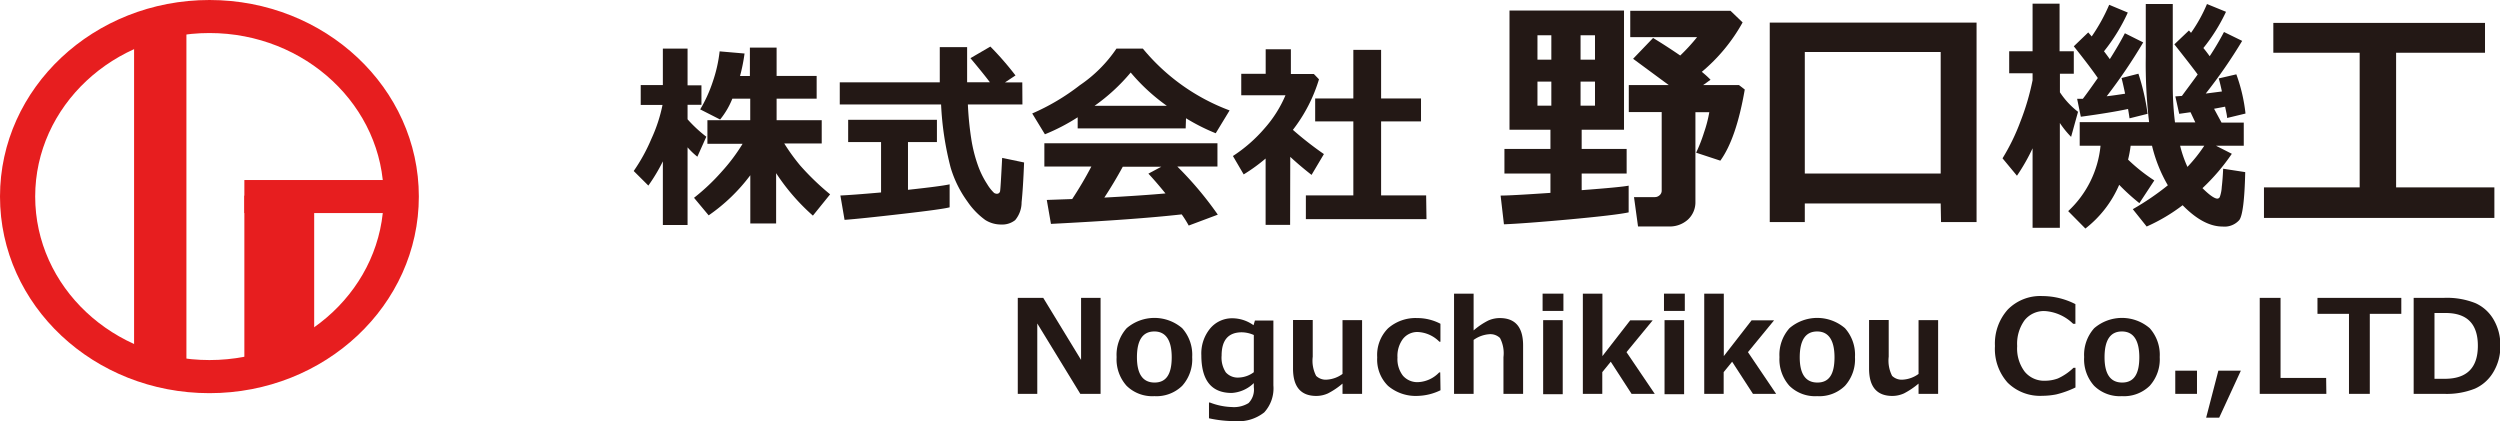 <svg xmlns="http://www.w3.org/2000/svg" viewBox="0 0 360.22 60.68"><defs><style>.a{fill:#231815;}.b,.c{fill:#e71e1f;}.b{fill-rule:evenodd;}</style></defs><path class="a" d="M95.51,23.25a25.56,25.56,0,0,1-2.09,3.49l-2.11-2.1A25.38,25.38,0,0,0,93.86,20a21.91,21.91,0,0,0,1.6-4.88H92.32V12.26h3.19V7h3.56v5.3h2V15.1h-2v2.09a19.43,19.43,0,0,0,2.7,2.51l-1.29,2.88a10.55,10.55,0,0,1-1.41-1.35V32.42H95.51Zm12.6,2a25.68,25.68,0,0,1-6,5.78L100,28.5a29.87,29.87,0,0,0,4-3.78,26.2,26.2,0,0,0,3-4h-5.07V17.32h6.17v-3.1h-2.58a11.4,11.4,0,0,1-1.76,3l-2.87-1.46a19.88,19.88,0,0,0,1.8-3.95,20.27,20.27,0,0,0,1-4.41l3.59.31a25.4,25.4,0,0,1-.65,3.24h1.42V6.86h3.85v4.08h5.77v3.28h-5.77v3.1h6.5v3.35H113a28.5,28.5,0,0,0,2.3,3.18A37.13,37.13,0,0,0,119.61,28l-2.48,3.07a30.26,30.26,0,0,1-5.3-6.12v7.25h-3.72Z"/><path class="a" d="M147.32,15.05h-7.86a45.14,45.14,0,0,0,.48,4.91,20.78,20.78,0,0,0,.94,3.79,12.63,12.63,0,0,0,1.36,2.78,6,6,0,0,0,1,1.27.86.86,0,0,0,.38.12.46.46,0,0,0,.49-.45c.05-.3.14-1.87.29-4.72l3.16.66q-.15,3.78-.36,5.73a4,4,0,0,1-.93,2.58,3,3,0,0,1-2,.63,4.24,4.24,0,0,1-2.3-.65,10.71,10.71,0,0,1-2.56-2.64,16.15,16.15,0,0,1-2.43-4.9,43.85,43.85,0,0,1-1.38-9.11H121V11.86h14.41c0-.47,0-1.14,0-2l0-3.07h3.94v5.06h3.28c-.63-.84-1.57-2-2.8-3.47l2.87-1.67a44,44,0,0,1,3.62,4.16l-1.51,1h2.49ZM136.83,26.56l0,3.31q-1,.28-6.85.95c-3.91.45-6.68.74-8.29.86l-.6-3.51q1.75-.08,5.86-.44V20.47h-4.74V17.26H135v3.21h-4.17v6.88Q135.57,26.84,136.83,26.56Z"/><path class="a" d="M170.84,18.5H155.28V16.9a28.68,28.68,0,0,1-4.72,2.45l-1.83-3a31.7,31.7,0,0,0,6.86-4.07A19.59,19.59,0,0,0,160.87,7h3.8a29.57,29.57,0,0,0,12.5,8.91l-2,3.29a28.66,28.66,0,0,1-4.28-2.16Zm-.57,12.39q-6.66.75-18.84,1.37l-.6-3.45,3.66-.13A54.05,54.05,0,0,0,157.25,24h-6.77V20.64h24.94V24h-5.78a50.12,50.12,0,0,1,5.83,6.93l-4.19,1.57A15.59,15.59,0,0,0,170.27,30.89ZM157.72,15.24h10.4a27.82,27.82,0,0,1-5.2-4.79A27.14,27.14,0,0,1,157.72,15.24Zm1.4,13.23q5.53-.3,8.81-.6-1.38-1.7-2.46-2.85l1.87-1h-5.56Q160.55,26.29,159.12,28.47Z"/><path class="a" d="M185.89,32.4h-3.53V22.84a25,25,0,0,1-3.16,2.29l-1.55-2.65a21.29,21.29,0,0,0,4.57-4,17.36,17.36,0,0,0,3-4.75h-6.37v-3.1h3.52V7.1H186v3.56h3.31l.74.77a22.53,22.53,0,0,1-3.76,7.28,49,49,0,0,0,4.47,3.49l-1.78,3c-1.13-.88-2.15-1.75-3.07-2.6Zm19.65-.83H188.16V28.15H195V17.49h-5.5v-3.3H195v-7h4v7h5.75v3.3h-5.75V28.15h6.49Z"/><path class="a" d="M234.67,30.6q-1.81.39-8.39,1c-4.38.4-7.58.64-9.58.72l-.48-4.14c1,0,3.37-.13,7.18-.39V25h-6.63V21.46h6.63V18.69h-5.9V1.52H234V18.69H227.9v2.77h6.48V25H227.9v2.4q5.7-.43,6.77-.65Zm-13.14-22h2V5.08h-2Zm2,3.16h-2v3.47h2Zm4.21-3.16h2.08V5.08h-2.08Zm2.08,3.16h-2.08v3.47h2.08Zm21.58,1.14q-1.22,7.07-3.52,10.25L244.39,22a21.57,21.57,0,0,0,1.14-2.91,18.65,18.65,0,0,0,.76-2.92h-2V29.07a3.4,3.4,0,0,1-1.07,2.56,3.9,3.9,0,0,1-2.79,1h-4.41l-.58-4.23h3a1,1,0,0,0,.69-.27.86.86,0,0,0,.3-.64V16.15h-4.74V12.26h5.76l-5.14-3.79,2.88-3Q240.18,6.68,242.1,8a27.29,27.29,0,0,0,2.43-2.65H234.9V1.56h14.45l1.74,1.67a25.09,25.09,0,0,1-5.88,7.12,13.88,13.88,0,0,1,1.26,1.14l-1.07.77h5.17Z"/><path class="a" d="M279.63,29.32H260.05V32H255V3.26h29.8V32h-5.12ZM260.05,25h19.58V7.49H260.05Z"/><path class="a" d="M292.87,21.37a28.38,28.38,0,0,1-2.25,3.95l-2.08-2.51a29.94,29.94,0,0,0,2.56-5.25,35.26,35.26,0,0,0,1.77-6v-1H289.5V7.39h3.37V.53h3.89V7.39h2.05v3.23h-2V13.3a11.61,11.61,0,0,0,2.61,2.81l-1,3.61a13.62,13.62,0,0,1-1.62-2l0,15.1h-3.93ZM307,21a16.57,16.57,0,0,1-.37,2,25.16,25.16,0,0,0,3.78,3l-2.15,3.27a29.81,29.81,0,0,1-2.91-2.64,15.93,15.93,0,0,1-4.87,6.3L298,30.42A14.79,14.79,0,0,0,302.66,21h-3v-3.4h10a71.17,71.17,0,0,1-.48-9.42c0-.7,0-1.43,0-2.18V.58h3.89l0,12a43.3,43.3,0,0,0,.32,5.06h2.93l-.69-1.47L314,16.4l-.56-2.51.95-.07c.73-1,1.49-2,2.27-3.09-.58-.8-1.7-2.24-3.36-4.34l2.1-2,.3.34A21.72,21.72,0,0,0,318,.58l2.74,1.12a25.59,25.59,0,0,1-3.26,5.22c.21.24.51.63.91,1.18a40.26,40.26,0,0,0,2.06-3.49l2.62,1.28a72,72,0,0,1-5.25,7.59l2.33-.3c-.19-.88-.34-1.5-.46-1.88l2.54-.59a24,24,0,0,1,1.32,5.65L320.9,17c0-.34-.14-.89-.29-1.63l-1.59.3,1.08,2h3.2V21l-4,0,2.28,1.16a29.46,29.46,0,0,1-4.23,4.95c1,1,1.74,1.51,2.15,1.51a.4.4,0,0,0,.35-.25,5.07,5.07,0,0,0,.28-1.43c.09-.77.16-1.65.2-2.63l3.18.49c-.09,4-.38,6.27-.85,6.9a2.84,2.84,0,0,1-2.43.94c-1.8,0-3.72-1-5.74-3.07a25.68,25.68,0,0,1-5.18,3.07l-2-2.5a38.15,38.15,0,0,0,5.05-3.44A21,21,0,0,1,310.08,21Zm-.37-5.3q-2.52.54-6.81,1.12l-.53-2.58.82,0c.65-.85,1.37-1.87,2.16-3q-1.06-1.56-3.46-4.57l2.08-2,.5.58A26,26,0,0,0,303.91.69l2.68,1.12a26.3,26.3,0,0,1-3.43,5.58c.35.45.62.83.84,1.13.92-1.45,1.64-2.7,2.17-3.73l2.64,1.32a76.7,76.7,0,0,1-5.26,7.76c.87-.1,1.75-.23,2.65-.37-.18-.88-.35-1.63-.51-2.26l2.43-.62a32.12,32.12,0,0,1,1.32,5.78l-2.6.65C306.78,16.62,306.71,16.17,306.63,15.72Zm8.56,8.34A22,22,0,0,0,317.61,21h-3.48A17,17,0,0,0,315.19,24.06Z"/><path class="a" d="M359.41,31.4h-33.2V27H340V7.6H327.56V3.3h30.5V7.6H345.25V27h14.16Z"/><path class="a" d="M158.58,56.75h-2.92l-6.2-10.14V56.75h-2.81V42.92h3.67l5.45,8.94V42.92h2.81Z"/><path class="a" d="M166.33,57.08a5.27,5.27,0,0,1-4-1.49,5.7,5.7,0,0,1-1.44-4.14,5.75,5.75,0,0,1,1.45-4.16,6.14,6.14,0,0,1,8,0,5.75,5.75,0,0,1,1.44,4.16,5.7,5.7,0,0,1-1.44,4.14A5.3,5.3,0,0,1,166.33,57.08Zm0-9.32q-2.51,0-2.51,3.72c0,2.42.85,3.64,2.54,3.64s2.47-1.22,2.47-3.64S168,47.76,166.33,47.76Z"/><path class="a" d="M183.48,55.53a5.13,5.13,0,0,1-1.32,3.89,6,6,0,0,1-4.23,1.26,17.33,17.33,0,0,1-3.73-.41V58h.14a9.45,9.45,0,0,0,3.16.65,4,4,0,0,0,2.4-.57,2.76,2.76,0,0,0,.76-2.29v-.59a5,5,0,0,1-3.18,1.42q-4.38,0-4.38-5.43a5.65,5.65,0,0,1,1.27-3.86,4.11,4.11,0,0,1,3.25-1.47,5.28,5.28,0,0,1,3,1l.2-.68h2.66Zm-2.82-1.9V48.27a4.46,4.46,0,0,0-1.72-.39q-2.92,0-2.92,3.35a3.84,3.84,0,0,0,.61,2.43,2.31,2.31,0,0,0,1.89.74A3.82,3.82,0,0,0,180.66,53.63Z"/><path class="a" d="M196.26,56.75h-2.82V55.27a10.86,10.86,0,0,1-2.09,1.41,4.11,4.11,0,0,1-1.68.37c-2.24,0-3.36-1.32-3.36-3.94v-7h2.84v5.29a4.75,4.75,0,0,0,.49,2.76,2,2,0,0,0,1.58.54,4.26,4.26,0,0,0,2.22-.82V46.13h2.82Z"/><path class="a" d="M207.56,56.23a7.9,7.9,0,0,1-3.22.81A6.17,6.17,0,0,1,200,55.6a5.31,5.31,0,0,1-1.56-4.11A5.43,5.43,0,0,1,200,47.31a6,6,0,0,1,4.22-1.48,7.19,7.19,0,0,1,3.33.82v2.59h-.15a4.67,4.67,0,0,0-3.07-1.4,2.64,2.64,0,0,0-2.19,1,4.13,4.13,0,0,0-.78,2.68,3.9,3.9,0,0,0,.79,2.62,2.76,2.76,0,0,0,2.22.92,4.47,4.47,0,0,0,3-1.4h.15Z"/><path class="a" d="M219.46,56.75h-2.83V51.46a4.73,4.73,0,0,0-.5-2.76,2,2,0,0,0-1.59-.54,4.42,4.42,0,0,0-2.21.82v7.77h-2.82V42.31h2.82v5.3a10.11,10.11,0,0,1,2.12-1.43,4.11,4.11,0,0,1,1.65-.35q3.36,0,3.36,3.94Z"/><path class="a" d="M225.27,44.8h-3V42.31h3Zm-.1,12h-2.82V46.13h2.82Z"/><path class="a" d="M238.43,56.75h-3.34l-3-4.63-1.22,1.5v3.13h-2.8V42.31h2.82v9l4-5.15h3.24l-3.77,4.58Z"/><path class="a" d="M242.76,44.8h-3V42.31h3Zm-.1,12h-2.82V46.13h2.82Z"/><path class="a" d="M255.92,56.75h-3.34l-3-4.63-1.22,1.5v3.13h-2.8V42.31h2.82v9l4-5.15h3.24l-3.76,4.58Z"/><path class="a" d="M261.83,57.08a5.27,5.27,0,0,1-4-1.49,5.74,5.74,0,0,1-1.43-4.14,5.75,5.75,0,0,1,1.44-4.16,6.14,6.14,0,0,1,8,0,5.75,5.75,0,0,1,1.44,4.16,5.7,5.7,0,0,1-1.44,4.14A5.27,5.27,0,0,1,261.83,57.08Zm0-9.32q-2.5,0-2.51,3.72c0,2.42.85,3.64,2.55,3.64s2.46-1.22,2.46-3.64S263.5,47.76,261.83,47.76Z"/><path class="a" d="M279.26,56.75h-2.82V55.27a11.18,11.18,0,0,1-2.09,1.41,4.11,4.11,0,0,1-1.68.37c-2.24,0-3.36-1.32-3.36-3.94v-7h2.83v5.29a4.84,4.84,0,0,0,.49,2.76,2,2,0,0,0,1.59.54,4.26,4.26,0,0,0,2.22-.82V46.13h2.82Z"/><path class="a" d="M299.05,55.83a13.69,13.69,0,0,1-2.77,1,10.55,10.55,0,0,1-2,.2,6.63,6.63,0,0,1-5-1.89,7.27,7.27,0,0,1-1.83-5.28,7.32,7.32,0,0,1,1.85-5.26,6.56,6.56,0,0,1,5-1.94,10.49,10.49,0,0,1,4.74,1.16v2.84h-.32a6.43,6.43,0,0,0-4.08-1.84,3.57,3.57,0,0,0-2.92,1.32,5.79,5.79,0,0,0-1.07,3.73,5.55,5.55,0,0,0,1.09,3.69,3.61,3.61,0,0,0,2.92,1.3,5.4,5.4,0,0,0,1.86-.33A7.91,7.91,0,0,0,298.76,53h.29Z"/><path class="a" d="M305.74,57.08a5.27,5.27,0,0,1-4-1.49,5.7,5.7,0,0,1-1.44-4.14,5.75,5.75,0,0,1,1.45-4.16,6.14,6.14,0,0,1,8,0,5.75,5.75,0,0,1,1.44,4.16,5.7,5.7,0,0,1-1.44,4.14A5.3,5.3,0,0,1,305.74,57.08Zm0-9.32q-2.5,0-2.5,3.72c0,2.42.85,3.64,2.54,3.64s2.47-1.22,2.47-3.64S307.42,47.76,305.74,47.76Z"/><path class="a" d="M316.56,56.75h-3.13V53.41h3.13Z"/><path class="a" d="M322.88,53.41l-3.12,6.77h-1.88l1.76-6.77Z"/><path class="a" d="M335.2,56.75h-9.6V42.92h3V54.46h6.57Z"/><path class="a" d="M346,45.22h-4.54V56.75h-3V45.22h-4.54v-2.3H346Z"/><path class="a" d="M347.78,56.75V42.92h4.32a11.08,11.08,0,0,1,4.58.76A5.74,5.74,0,0,1,359.27,46a7.25,7.25,0,0,1,1,3.86,7.13,7.13,0,0,1-1,3.74A5.84,5.84,0,0,1,356.6,56a11,11,0,0,1-4.46.75Zm3-11.65v9.48h1.49q4.76,0,4.76-4.76T352.3,45.1Z"/><path class="b" d="M5.07,28.32c0,13,11.24,23.56,25.11,23.56s25.1-10.54,25.1-23.56S44,4.76,30.18,4.76,5.07,15.31,5.07,28.32M0,28.32C0,12.68,13.51,0,30.18,0S60.35,12.68,60.35,28.32,46.84,56.65,30.18,56.65,0,44,0,28.32"/><rect class="c" x="19.32" y="4.63" width="7.54" height="48.05"/><rect class="c" x="35.21" y="28.19" width="10.06" height="23.82"/><rect class="c" x="35.21" y="25.94" width="22.63" height="4.76"/></svg>